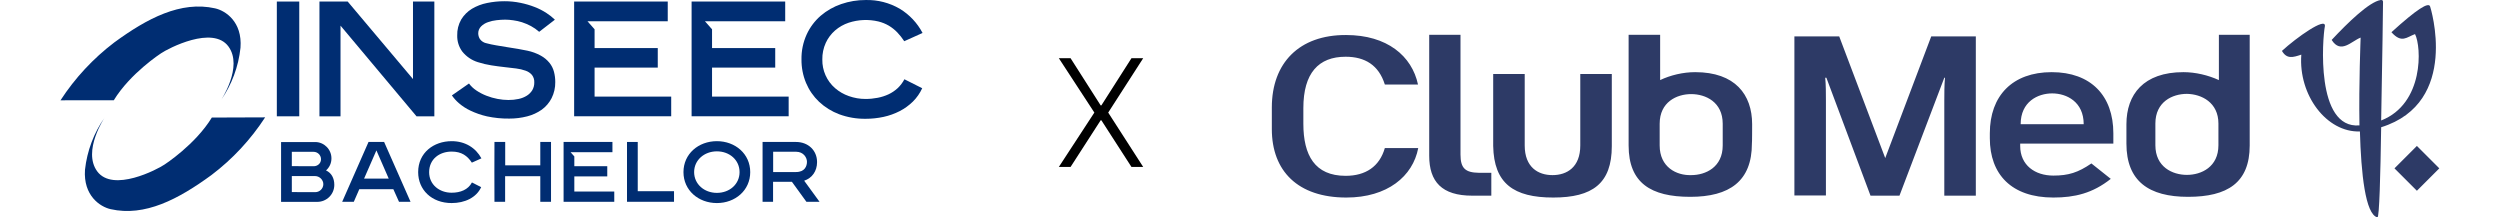 <svg xmlns="http://www.w3.org/2000/svg" width="322" height="28" viewBox="0 0 322 28" fill="none"><path d="M34.148 15.116C32.293 17.976 29.953 20.491 27.233 22.547C22.98 25.655 18.664 27.935 14.242 26.939C12.891 26.632 10.713 25.197 10.947 21.862C11.214 19.435 12.089 17.115 13.491 15.116C13.491 15.116 10.588 19.439 12.521 22.071C14.546 24.809 20.249 21.837 21.204 21.185C21.204 21.185 25.165 18.623 27.284 15.141L34.148 15.116Z" fill="#002D72"></path><path d="M7.793 12.919C9.654 10.056 11.996 7.535 14.715 5.47C18.962 2.362 23.277 0.085 27.699 1.074C29.05 1.374 31.228 2.809 30.976 6.144C30.72 8.579 29.851 10.911 28.45 12.919C28.45 12.919 31.353 8.611 29.42 5.982C27.403 3.244 21.692 6.22 20.737 6.868C20.737 6.868 16.78 9.431 14.657 12.912L7.793 12.919Z" fill="#002D72"></path><path d="M38.545 0.199H35.656V14.98H38.545V0.199Z" fill="#002D72"></path><path d="M53.193 10.183V0.199H55.944V14.98H53.646L43.859 3.303V14.98H41.145V0.199H44.783L53.193 10.183Z" fill="#002D72"></path><path d="M69.446 4.098C69.122 3.81 68.765 3.561 68.384 3.355C68.015 3.159 67.63 2.995 67.233 2.865C66.864 2.749 66.487 2.665 66.104 2.613C65.762 2.562 65.418 2.534 65.072 2.531C64.7 2.534 64.328 2.558 63.958 2.601C63.578 2.642 63.204 2.728 62.844 2.858C62.516 2.969 62.216 3.153 61.968 3.396C61.846 3.516 61.75 3.66 61.686 3.82C61.622 3.979 61.592 4.149 61.597 4.32C61.604 4.572 61.678 4.817 61.812 5.03C61.917 5.176 62.051 5.301 62.204 5.396C62.358 5.49 62.529 5.554 62.707 5.583C63.048 5.676 63.449 5.761 63.906 5.839L65.321 6.073L66.728 6.299C67.177 6.374 67.575 6.448 67.916 6.526C68.524 6.651 69.11 6.866 69.654 7.165C70.081 7.398 70.46 7.712 70.768 8.089C71.041 8.427 71.24 8.819 71.35 9.24C71.464 9.675 71.52 10.123 71.518 10.573C71.53 11.289 71.369 11.997 71.05 12.637C70.751 13.225 70.317 13.734 69.784 14.123C69.213 14.524 68.574 14.818 67.897 14.988C67.146 15.181 66.372 15.278 65.596 15.274C64.631 15.286 63.669 15.19 62.725 14.988C61.986 14.821 61.267 14.572 60.583 14.245C60.046 13.994 59.547 13.671 59.098 13.283C58.76 12.99 58.459 12.656 58.203 12.288L60.405 10.755C60.669 11.111 60.995 11.418 61.367 11.661C61.77 11.93 62.203 12.154 62.655 12.329C63.119 12.511 63.599 12.649 64.088 12.741C64.546 12.83 65.01 12.876 65.477 12.879C65.926 12.883 66.374 12.837 66.813 12.741C67.186 12.663 67.541 12.52 67.864 12.318C68.148 12.14 68.387 11.898 68.562 11.613C68.735 11.31 68.823 10.966 68.815 10.617C68.834 10.272 68.73 9.932 68.521 9.656C68.302 9.404 68.021 9.214 67.704 9.106C67.311 8.965 66.902 8.869 66.487 8.82C66.022 8.761 65.517 8.702 64.975 8.642C64.433 8.583 63.862 8.509 63.282 8.416C62.693 8.325 62.112 8.187 61.545 8.004C60.755 7.759 60.056 7.283 59.54 6.637C59.102 6.043 58.874 5.321 58.89 4.584C58.866 3.855 59.046 3.134 59.41 2.501C59.755 1.94 60.228 1.469 60.791 1.127C61.393 0.771 62.051 0.52 62.737 0.385C63.469 0.234 64.216 0.158 64.964 0.158C65.66 0.156 66.354 0.226 67.036 0.366C67.663 0.493 68.278 0.673 68.874 0.905C69.4 1.108 69.904 1.366 70.378 1.673C70.77 1.923 71.136 2.213 71.469 2.538L69.446 4.098Z" fill="#002D72"></path><path d="M86.005 2.735H75.665L76.582 3.775V6.192H84.72V8.709H76.582V12.444H86.451V14.976H73.949V0.199H86.005V2.735Z" fill="#002D72"></path><path d="M101.134 2.735H90.793L91.711 3.775V6.192H99.849V8.709H91.711V12.444H101.579V14.976H89.078V0.199H101.134V2.735Z" fill="#002D72"></path><path d="M118.781 11.364C118.487 12.004 118.081 12.586 117.582 13.083C117.079 13.575 116.506 13.989 115.881 14.312C115.224 14.648 114.527 14.898 113.806 15.054C113.045 15.219 112.268 15.302 111.489 15.3C110.332 15.315 109.182 15.119 108.095 14.72C107.131 14.36 106.248 13.812 105.496 13.109C104.774 12.425 104.202 11.598 103.818 10.681C103.419 9.72 103.219 8.688 103.231 7.647C103.213 6.54 103.442 5.443 103.9 4.436C104.324 3.513 104.941 2.691 105.708 2.026C106.486 1.362 107.383 0.852 108.352 0.522C109.367 0.174 110.434 -0.002 111.508 0.002C113.044 -0.034 114.56 0.355 115.889 1.127C117.134 1.88 118.149 2.958 118.826 4.246L116.468 5.308C116.203 4.901 115.901 4.52 115.566 4.168C115.242 3.833 114.875 3.542 114.474 3.303C114.056 3.061 113.606 2.88 113.137 2.765C111.876 2.467 110.557 2.521 109.324 2.921C108.675 3.135 108.074 3.476 107.557 3.923C107.049 4.366 106.64 4.911 106.358 5.523C106.053 6.196 105.902 6.928 105.916 7.666C105.903 8.363 106.043 9.055 106.327 9.692C106.61 10.329 107.03 10.896 107.557 11.353C108.076 11.802 108.676 12.148 109.324 12.374C110.015 12.621 110.744 12.747 111.478 12.745C112.001 12.747 112.524 12.697 113.037 12.597C113.523 12.505 113.995 12.354 114.444 12.147C114.871 11.945 115.266 11.68 115.614 11.36C115.968 11.028 116.263 10.639 116.487 10.209L118.781 11.364Z" fill="#002D72"></path><path d="M40.866 26C42.065 26 43.059 25.037 43.059 23.808C43.059 22.947 42.69 22.27 41.993 21.953C42.434 21.553 42.69 21.02 42.69 20.395C42.69 19.237 41.737 18.294 40.599 18.294H36.203V26H40.866ZM40.394 19.555C40.917 19.555 41.347 19.985 41.347 20.508C41.347 21.03 40.917 21.41 40.405 21.41L37.587 21.399V19.555H40.394ZM40.599 22.68C41.142 22.68 41.645 23.162 41.645 23.715C41.645 24.289 41.173 24.75 40.599 24.75L37.587 24.74V22.68H40.599Z" fill="#002D72"></path><path d="M47.466 18.284L44.074 25.99H45.57L46.277 24.371H50.663L51.391 25.99H52.877L49.475 18.284H47.466ZM50.069 23.008H46.892L48.481 19.37L50.069 23.008Z" fill="#002D72"></path><path d="M60.787 23.5C60.295 24.433 59.301 24.822 58.174 24.822C56.585 24.822 55.273 23.777 55.273 22.178C55.273 20.508 56.585 19.524 58.174 19.524C59.455 19.524 60.192 20.067 60.776 20.948L62.006 20.395C61.268 19.032 59.906 18.182 58.174 18.182C55.868 18.182 53.859 19.668 53.859 22.168C53.859 24.433 55.581 26.154 58.174 26.154C59.844 26.154 61.35 25.468 61.975 24.105L60.787 23.5Z" fill="#002D72"></path><path d="M63.686 18.284C63.676 18.284 63.676 20.221 63.676 22.147C63.676 23.285 63.676 24.545 63.686 25.99H65.059V22.691H69.589V25.99H70.972V18.284H69.589V21.297H65.07V18.284H63.686Z" fill="#002D72"></path><path d="M78.882 18.284H72.59V25.99H79.118V24.668H73.973V22.721H78.216V21.41H73.973V20.149L73.492 19.606H78.882V18.284Z" fill="#002D72"></path><path d="M80.758 18.284V25.99H86.814V24.627H82.141V18.284H80.758Z" fill="#002D72"></path><path d="M88.031 22.168C88.031 24.515 89.958 26.154 92.335 26.154C94.702 26.154 96.629 24.515 96.629 22.168C96.629 19.821 94.702 18.182 92.335 18.182C89.958 18.182 88.031 19.821 88.031 22.168ZM89.404 22.168C89.404 20.62 90.706 19.493 92.335 19.493C93.975 19.493 95.256 20.62 95.256 22.168C95.256 23.715 93.975 24.843 92.335 24.843C90.706 24.843 89.404 23.715 89.404 22.168Z" fill="#002D72"></path><path d="M102 23.418L103.865 25.99H105.556L103.578 23.275C104.603 22.936 105.238 22.035 105.238 20.877C105.238 19.391 104.121 18.284 102.512 18.284H98.219V25.99H99.571V23.418H102ZM102.533 19.544C103.496 19.544 103.937 20.303 103.937 20.836C103.937 21.379 103.67 22.158 102.533 22.158H99.582V19.544H102.533Z" fill="#002D72"></path><path d="M137.891 7.5L141.767 13.577H141.855L145.731 7.5H147.242L142.737 14.5L147.242 21.5H145.731L141.855 15.491H141.767L137.891 21.5H136.38L140.953 14.5L136.38 7.5H137.891Z" fill="black"></path><path d="M314.183 21.683L311.296 18.796L308.408 21.683L311.296 24.57L314.183 21.683ZM313.01 0.872C312.859 0.18 311.296 1.173 308.017 4.15C309.341 5.624 309.972 4.782 311.055 4.391C311.897 6.015 312.228 13.353 306.694 15.518C306.845 8.12 306.935 0.241 306.935 0.241C306.935 0 306.784 0 306.634 0C305.16 0.241 302.424 2.887 300.318 5.143C301.491 7.007 302.875 5.293 304.048 4.842C304.048 5.143 303.807 10.616 303.897 16.15C298.213 16.631 299.146 4.872 299.446 3.368C299.597 2.135 295.777 4.842 293.913 6.556C294.544 7.639 295.326 7.398 296.409 7.037C296.018 12.27 299.687 17.082 303.957 16.932C304.108 22.315 304.649 27.608 306.213 27.999C306.454 28.089 306.604 22.555 306.694 16.39C316.919 13.203 313.01 0.872 313.01 0.872ZM188.112 19.909V4.481H184.082V20.059C184.082 23.398 185.706 25.202 189.616 25.202H192.082V22.255H190.458C188.744 22.225 188.112 21.683 188.112 19.909ZM248.742 4.692L242.817 20.36L236.892 4.692H231.118V25.172H235.178V12.962C235.178 12.18 235.178 10.857 235.088 10.015H235.238L240.922 25.202H244.651L250.426 10.015H250.516C250.426 10.857 250.426 12.21 250.426 12.962V25.202H254.486V4.692H248.742ZM200.052 25.443C205.104 25.443 207.6 23.638 207.6 18.826V9.533H203.54V18.736C203.54 21.533 201.826 22.555 199.961 22.555C198.097 22.555 196.383 21.533 196.383 18.736V9.533H192.323V18.796C192.413 23.638 194.969 25.443 200.052 25.443ZM213.765 18.736V15.939C213.765 13.142 215.961 12.12 217.825 12.12C219.69 12.12 221.885 13.142 221.885 15.939V18.736C221.885 21.533 219.69 22.555 217.825 22.555C215.931 22.616 213.765 21.533 213.765 18.736ZM225.675 15.999C225.675 12.18 223.479 9.293 218.337 9.293C216.773 9.293 215.149 9.684 213.826 10.315V4.481H209.766V18.736C209.766 23.578 212.653 25.352 217.705 25.352C222.758 25.352 225.645 23.337 225.645 18.495C225.675 18.495 225.675 15.999 225.675 15.999ZM285.733 15.909V18.706C285.733 21.503 283.537 22.525 281.673 22.525C279.808 22.525 277.613 21.503 277.613 18.706V15.909C277.613 13.112 279.808 12.09 281.673 12.09C283.567 12.12 285.733 13.203 285.733 15.909ZM281.221 9.293C276.079 9.293 273.883 12.18 273.883 15.999V18.495C273.883 23.337 276.771 25.352 281.823 25.352C286.875 25.352 289.762 23.548 289.762 18.736V4.481H285.793V10.315C284.409 9.684 282.785 9.293 281.221 9.293ZM260.26 15.999C260.26 13.112 262.455 12.03 264.32 12.03C266.184 12.03 268.38 13.112 268.38 15.999H260.26ZM269.372 21.052C267.658 22.225 266.425 22.616 264.47 22.616C262.124 22.616 260.2 21.292 260.2 18.796V18.495H272.199V17.172C272.199 12.33 269.312 9.293 264.26 9.293C259.207 9.293 256.29 12.33 256.29 17.172V17.804C256.29 22.465 259.087 25.443 264.47 25.443C267.207 25.443 269.523 24.901 271.868 23.037L269.372 21.052ZM173.406 25.443C178.699 25.443 181.977 22.706 182.669 19.067H178.368C177.677 21.473 175.872 22.646 173.316 22.646C169.346 22.646 167.872 19.999 167.872 15.939V13.924C167.872 9.413 169.827 7.308 173.316 7.308C175.812 7.308 177.586 8.391 178.368 10.887H182.639C181.857 7.218 178.669 4.511 173.376 4.511C167.331 4.481 163.812 8.12 163.812 13.834V16.631C163.812 22.014 167.151 25.443 173.406 25.443Z" fill="#2D3A66"></path></svg>